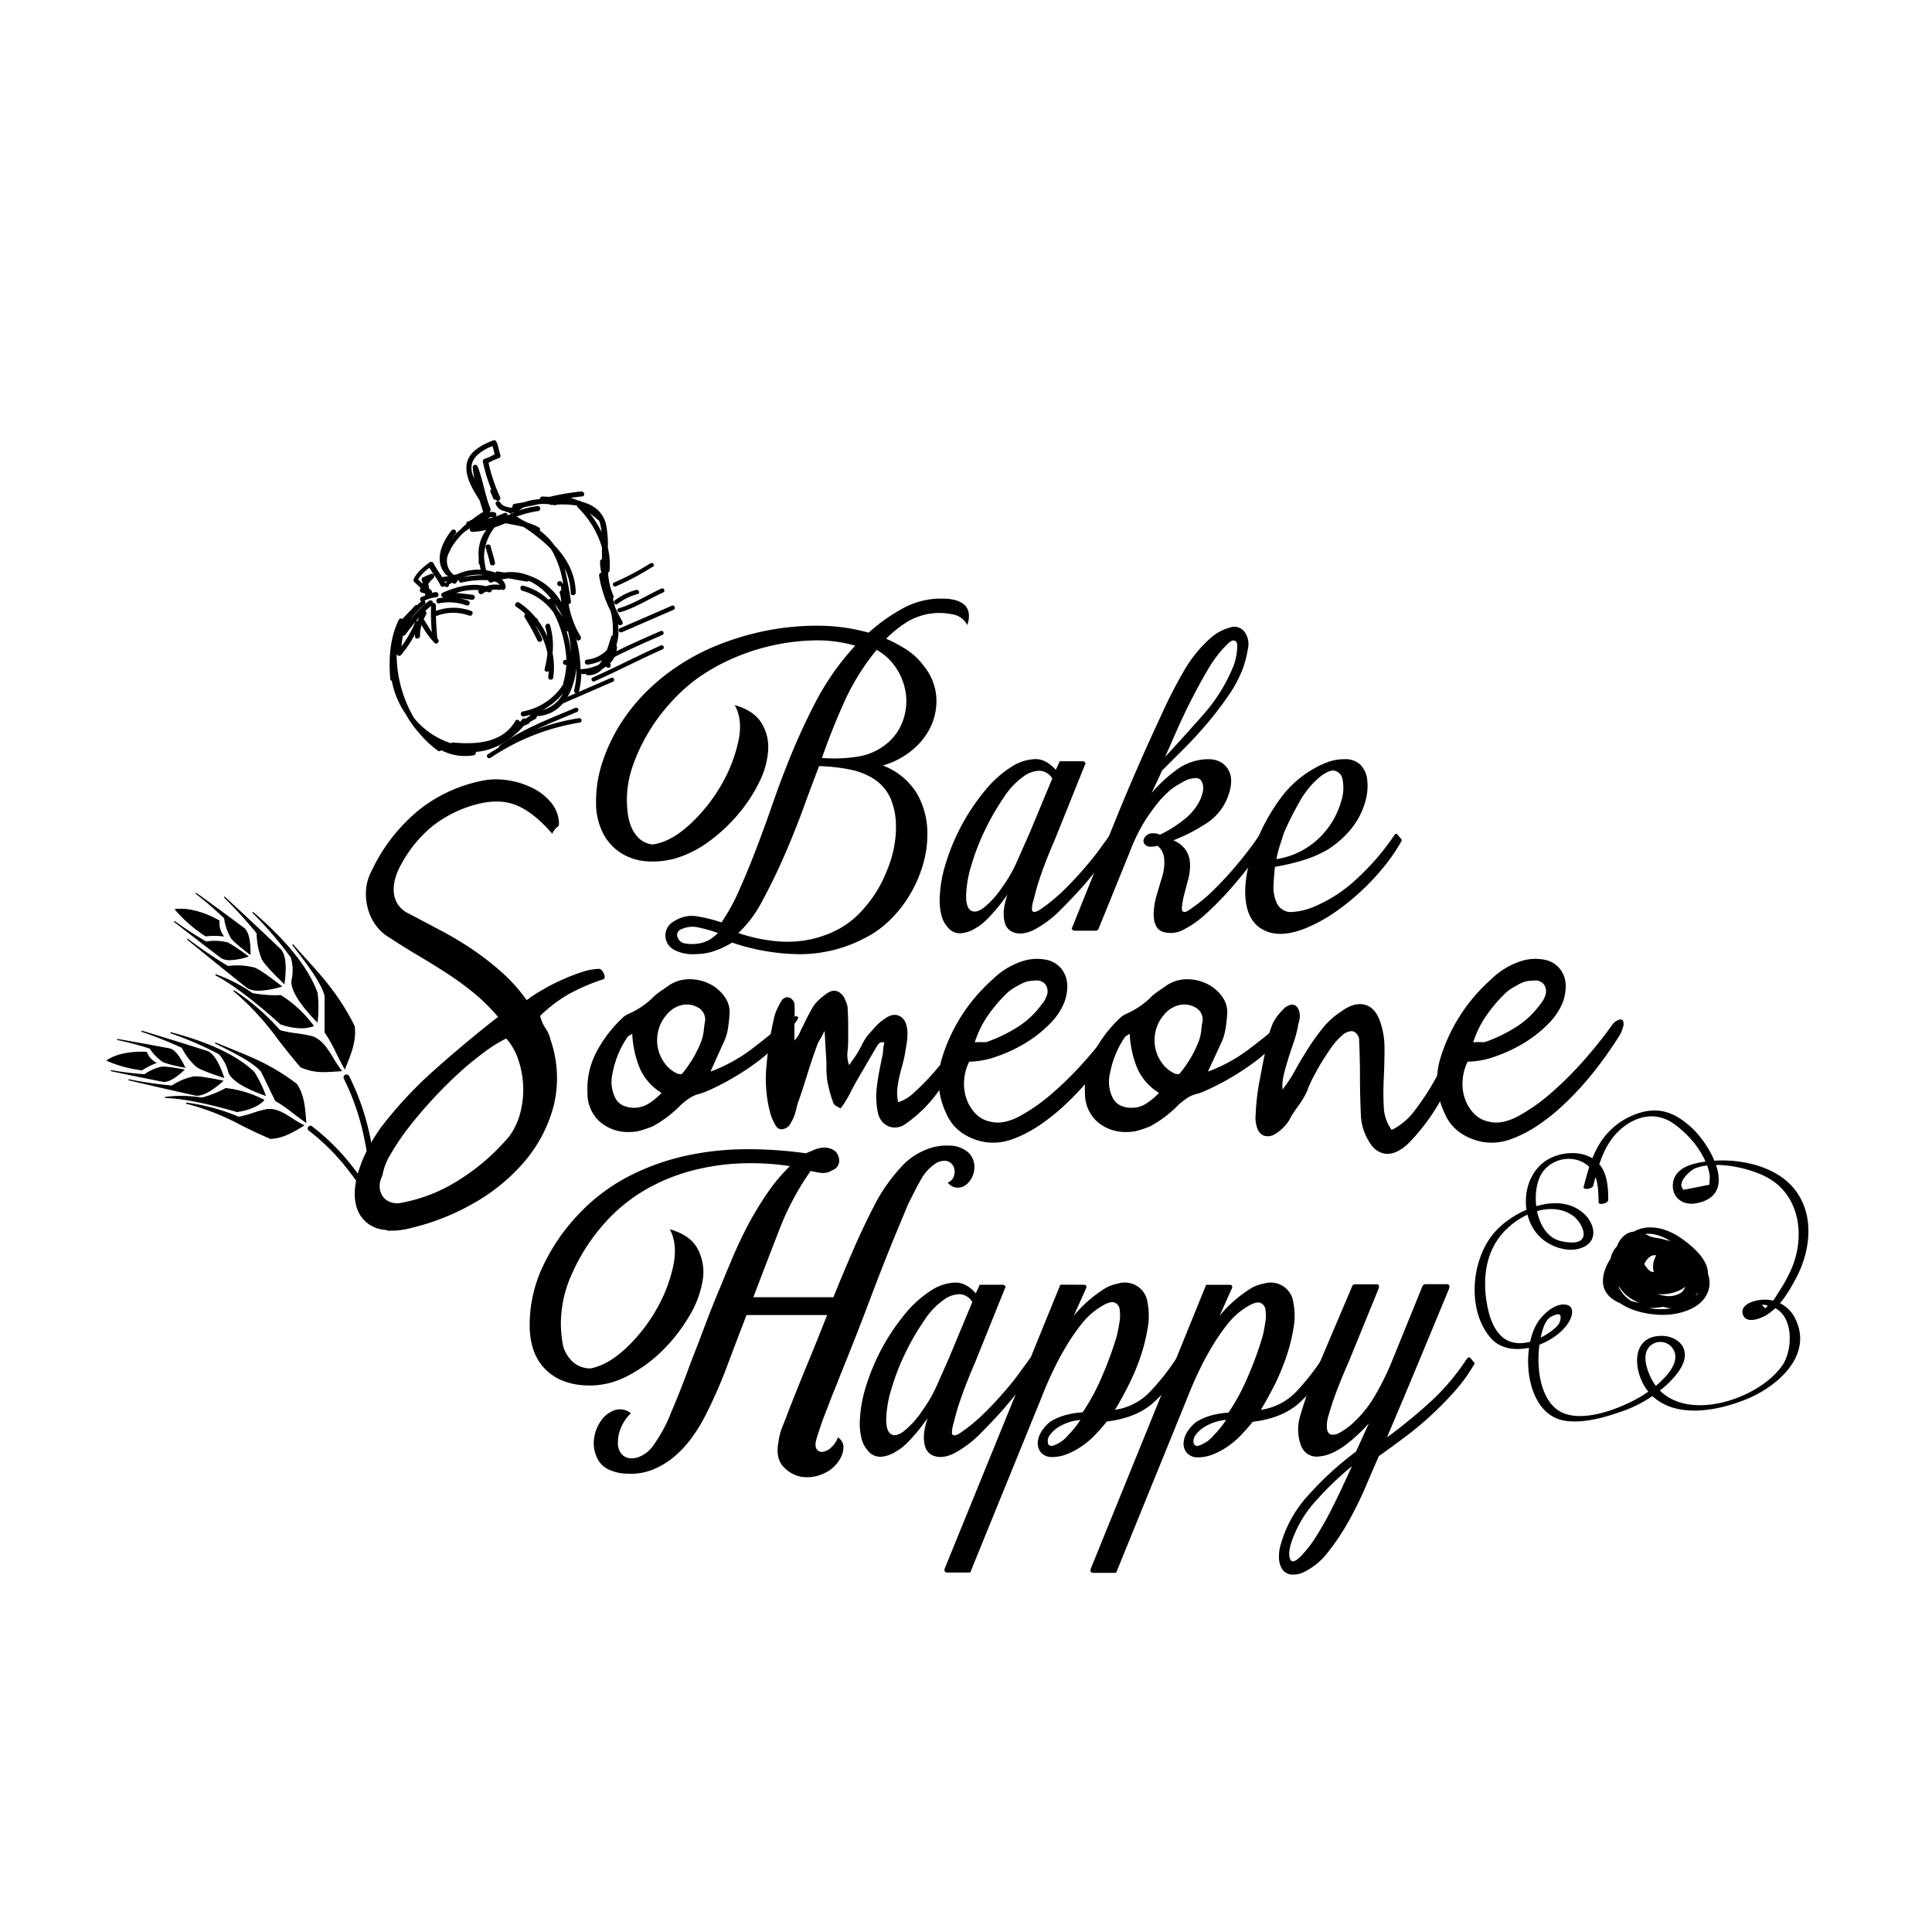 <svg viewBox="0 0 500 500" xmlns="http://www.w3.org/2000/svg" data-name="Layer 1" id="Layer_1"><defs><style>.cls-1{fill-rule:evenodd;}</style></defs><path d="M175,222.09a21.49,21.49,0,0,1-7.7.81,14.24,14.24,0,0,1-6.64-2.17,13.23,13.23,0,0,1-4.66-5.22,17.3,17.3,0,0,1-1.74-8.07,32.14,32.14,0,0,1,1.62-10.12,45.09,45.09,0,0,1,4.28-9.31,46.72,46.72,0,0,1,6.33-8.19,52.82,52.82,0,0,1,7.76-6.64A56.25,56.25,0,0,1,185.64,167a70.64,70.64,0,0,1,13-3.85A66.89,66.89,0,0,1,212,161.94a47.89,47.89,0,0,1,12.79,1.8,46.55,46.55,0,0,1,8.82-6.27,20.43,20.43,0,0,1,10.55-2.54,12,12,0,0,1,3,.37,5.77,5.77,0,0,1,2.36,1.18,3.62,3.62,0,0,1,1.18,2.11,6.48,6.48,0,0,1-.37,3.16,5.26,5.26,0,0,0-4-2.79,16.34,16.34,0,0,0-11.6,2,31.62,31.62,0,0,0-5.4,4.34,37,37,0,0,1,5.33,2.86,16.9,16.9,0,0,1,4.35,4.1,14.64,14.64,0,0,1,3.29,7.88,15.64,15.64,0,0,1-1.3,7.64,17.58,17.58,0,0,1-4.91,6.33,20.6,20.6,0,0,1-7.63,4,17.67,17.67,0,0,1,8.69,7A20.65,20.65,0,0,1,240,216a27.76,27.76,0,0,1-1.24,8.13,34.25,34.25,0,0,1-3.42,7.64,32.11,32.11,0,0,1-5.21,6.52,25.89,25.89,0,0,1-6.64,4.65,36.12,36.12,0,0,1-16.89,4,55.63,55.63,0,0,1-17.13-3,23.67,23.67,0,0,1-4.41,2.11,14.38,14.38,0,0,1-4.9.86,10.18,10.18,0,0,1-2.8-.12,9.3,9.3,0,0,1-2.67-.87,4.17,4.17,0,0,1-.12-7.57,8.27,8.27,0,0,1,6-1.18,38.39,38.39,0,0,1,6.15,1.55,49.87,49.87,0,0,0,4.59-8.38q2.24-5,4.41-10.68t4.09-11.23q1.94-5.59,3.67-9.94A170,170,0,0,1,210.91,182a67.13,67.13,0,0,1,10.42-14.9,35.39,35.39,0,0,0-10.73-1.36,55.64,55.64,0,0,0-21.92,5.09,50.12,50.12,0,0,0-9.19,5.46,47.11,47.11,0,0,0-6.33,6,47.82,47.82,0,0,0-5.52,7.57,45.34,45.34,0,0,0-3.91,8.45,26.43,26.43,0,0,0-1.49,8.69,27.8,27.8,0,0,0,.25,3.66,12.62,12.62,0,0,0,1,3.6,8.46,8.46,0,0,0,2.05,2.86,6,6,0,0,0,3.41,1.42q4.47-.62,9.19-4.84a43,43,0,0,0,8.13-9.87A39.26,39.26,0,0,0,191,192.23q1.36-5.89-.87-9.74Q195,183.86,197,187a11.76,11.76,0,0,1,1.8,7.07,21.23,21.23,0,0,1-2.3,8.32,39.34,39.34,0,0,1-5.4,8.26,43.49,43.49,0,0,1-7.45,7A28.2,28.2,0,0,1,175,222.09Zm5.71,22.1a7.78,7.78,0,0,0,2.79-.93,10.93,10.93,0,0,0,2.3-1.8,37.7,37.7,0,0,0-4.72-1.36,6.88,6.88,0,0,0-4.72.37,1.58,1.58,0,0,0-1,2.11,2.43,2.43,0,0,0,2.11,1.61A10.29,10.29,0,0,0,180.74,244.19Zm51.15-29.79a18.38,18.38,0,0,0-1.49-8,11.68,11.68,0,0,0-4.16-4.78,18,18,0,0,0-6.33-2.48,45.9,45.9,0,0,0-7.89-.87q-1.74,4.47-4,10.67t-5,12.48q-2.73,6.27-5.71,11.73a30.32,30.32,0,0,1-6.2,8.32,43.2,43.2,0,0,0,8.75,2,30.37,30.37,0,0,0,8.63-.12,27.92,27.92,0,0,0,8.13-2.67,23,23,0,0,0,7-5.59,32.15,32.15,0,0,0,5.9-9.68A29.58,29.58,0,0,0,231.89,214.4Zm-5-46.19a60,60,0,0,0-8.32,13.35q-3.22,7.14-5.83,14.59a39.61,39.61,0,0,0,9.12-.31,15.5,15.5,0,0,0,7.39-3.17,13.3,13.3,0,0,0,4.28-5.71,15,15,0,0,0,1-6.83,15.71,15.71,0,0,0-2.24-6.71A14.54,14.54,0,0,0,226.92,168.21Z"></path><path d="M243.18,233.14a33.33,33.33,0,0,1,1.56-9.62,54.62,54.62,0,0,1,10.18-18.93,28.39,28.39,0,0,1,7.14-6.33,12,12,0,0,1,5.83-1.8q2.85-.06,5.34,2.79l.87-1.86c0-.25.16-.38.5-.38h5.71a.68.68,0,0,1,.49.31.37.37,0,0,1,0,.56L273.11,217c-.83,1.91-1.64,3.87-2.43,5.9s-1.51,4.08-2.17,6.15c-.16.58-.33,1.18-.49,1.8s-.34,1.26-.5,1.92a9.62,9.62,0,0,0-.44,2.11c-.12,1,.27,1.33,1.18,1a6.39,6.39,0,0,0,1.31-.75c.45-.33.8-.58,1.05-.74a51,51,0,0,0,5.84-5.16c1.9-1.94,3.64-3.87,5.21-5.77q1.5-1.74,2.8-3.54c.87-1.2,1.75-2.42,2.67-3.66q.5-.75,1,0l.74.87c.25.16.29.41.13.74a60.08,60.08,0,0,1-4,5.71q-2.23,2.86-4.47,5.47c-1.83,2.07-3.85,4.22-6.09,6.45a28.05,28.05,0,0,1-7,5.22c-2.32,1.07-4.26,1.16-5.84.25a3.61,3.61,0,0,1-1.49-1.93,8.41,8.41,0,0,1-.37-2.48,11.84,11.84,0,0,1,.31-2.67,20.42,20.42,0,0,1,.68-2.36q-1,1.36-2,2.67c-.71.87-1.47,1.76-2.3,2.67a20.41,20.41,0,0,1-1.86,1.86,12.44,12.44,0,0,1-2.11,1.49,8.11,8.11,0,0,1-3.73,1.3A3.91,3.91,0,0,1,245.3,240a7.07,7.07,0,0,1-1.68-3.23A15.81,15.81,0,0,1,243.18,233.14Zm22-32.4a19.2,19.2,0,0,0-5.28,5.46,64,64,0,0,0-4.9,8.44,59.65,59.65,0,0,0-3.6,9.25,29.29,29.29,0,0,0-1.37,8c0,2.24.52,3.54,1.56,3.91s2.33-.18,3.91-1.67a23.22,23.22,0,0,0,4-4.72,33.44,33.44,0,0,0,3.72-6.52c1.08-2.44,2.11-4.78,3.11-7l6-14.41a4,4,0,0,0-3.36-2A7.06,7.06,0,0,0,265.16,200.74Z"></path><path d="M321.77,172.68a31.81,31.81,0,0,1-3.72,7.14,89.78,89.78,0,0,1-5.46,7.2q-3,3.54-6.15,6.7l-5.77,5.78c-.42,1-.85,2-1.31,2.92s-.89,1.88-1.3,2.79a36.45,36.45,0,0,1,6.08-5.71,14.07,14.07,0,0,1,7.82-3q4-.26,5.78,2.48c1.2,1.82,1.18,4.31-.06,7.45a14,14,0,0,1-5.84,6.89,44.87,44.87,0,0,1-8.19,4.16,7.06,7.06,0,0,1,3.41,2.79,7.32,7.32,0,0,1,.93,3.6,14.81,14.81,0,0,1-.56,4c-.37,1.36-.72,2.71-1.05,4a18.41,18.41,0,0,0-.5,2.92c-.08,1,.25,1.35,1,1.18a6.41,6.41,0,0,0,1.37-.81c.5-.37.87-.64,1.12-.8a40.58,40.58,0,0,0,4.47-3.79q2.24-2.17,4.4-4.6t4.16-5q2-2.55,3.48-4.78c.33-.41.7-.41,1.12,0l.62.87a.53.53,0,0,1,.12.74,66.8,66.8,0,0,1-4.09,5.9q-2.61,3.42-5.59,6.77a78.59,78.59,0,0,1-6.09,6.14,24.78,24.78,0,0,1-5.71,4,6.87,6.87,0,0,1-5.27.56c-1.62-.54-2.42-2.09-2.42-4.66a18.28,18.28,0,0,1,.87-5.15c.57-1.95,1.07-3.62,1.49-5a12.6,12.6,0,0,0,.37-4,4.79,4.79,0,0,0-1.74-3.48,7.06,7.06,0,0,1-1.74.25,1.9,1.9,0,0,1-1.49-.56,1.33,1.33,0,0,1-.37-1.18,2.19,2.19,0,0,1,.74-1.18,2.54,2.54,0,0,1,1.74-.56,4,4,0,0,1,1.74.37,31,31,0,0,0,6.08-3.78,14.42,14.42,0,0,0,4.47-5.53,13.61,13.61,0,0,0,.5-1.55,4.44,4.44,0,0,0,.12-1.8,3.07,3.07,0,0,0-.55-1.43,1.73,1.73,0,0,0-1.43-.56,7,7,0,0,0-3.35,1.06,25.81,25.81,0,0,0-2.86,1.8,25.08,25.08,0,0,0-4,4.16,52.71,52.71,0,0,0-3.23,4.65,48.75,48.75,0,0,0-3.6,7.58l-8.07,19.86a.84.84,0,0,1-.75.38H278a.69.69,0,0,1-.5-.32.36.36,0,0,1,0-.55q5.58-13.9,11.11-27.57t11.86-27.19a119.3,119.3,0,0,1,5.59-11,33.77,33.77,0,0,1,7.69-9.5,12.2,12.2,0,0,1,4.47-2.3,3.36,3.36,0,0,1,3.85,1.06,5.48,5.48,0,0,1,.87,4.53A28.15,28.15,0,0,1,321.77,172.68Zm-5-5.09a32.74,32.74,0,0,0-4.35,6c-1.41,2.4-2.77,4.9-4.1,7.51s-2.56,5.21-3.72,7.82-2.19,5-3.1,7q4.83-5.22,9.87-10.93a43.74,43.74,0,0,0,7.76-12.41,12.43,12.43,0,0,0,.8-2.8,12,12,0,0,0,.25-2.79c0-.75-.33-1.16-.87-1.24S318,166.27,316.81,167.59Z"></path><path d="M343.62,219.86a29.86,29.86,0,0,1-6.45,2.79,55.52,55.52,0,0,1-7.2,1.68c-.17,1.24-.29,2.79-.38,4.65a9.64,9.64,0,0,0,.87,4.78,4,4,0,0,0,4.16,2.24,17,17,0,0,0,4.91-1.12,37.27,37.27,0,0,0,12-7.82,62.65,62.65,0,0,0,9.25-10.8c.33-.58.66-.62,1-.13l.74.87a.55.55,0,0,1,.13.75,46.09,46.09,0,0,1-4.6,6.7,61.1,61.1,0,0,1-12.72,11.74,39.94,39.94,0,0,1-7.14,3.91q-7.2,3-11.67.31T322.27,230a29.86,29.86,0,0,1,1-6.52,42.36,42.36,0,0,1,2-5.9,49.74,49.74,0,0,1,5.9-10.67,27.32,27.32,0,0,1,9-8.07,23.36,23.36,0,0,1,3.66-1.68,12.09,12.09,0,0,1,4-.68,5.63,5.63,0,0,1,4.23,1.43,6.59,6.59,0,0,1,1.73,3.53,14.24,14.24,0,0,1-.31,5.47,19.14,19.14,0,0,1-2.11,5.15,21.28,21.28,0,0,1-3.47,4.41A24.94,24.94,0,0,1,343.62,219.86Zm-11.42-4.1c-.25.83-.56,1.8-.93,2.92a28.71,28.71,0,0,0-.93,3.66,20.29,20.29,0,0,0,10.55-5,21.13,21.13,0,0,0,6.21-10,11.08,11.08,0,0,0,.25-6.08,2.76,2.76,0,0,0-1.93-1.8c-.87-.21-2.13.31-3.78,1.55a22.76,22.76,0,0,0-5.47,6.76A75.52,75.52,0,0,0,332.2,215.76Z"></path><path d="M152.73,358.57c-4.89,0-8.71-1.37-11.49-4.1s-4.16-6.58-4.16-11.54a35.34,35.34,0,0,1,3.54-15.46,50.16,50.16,0,0,1,9-13.1,48,48,0,0,1,12.73-9.75,60.61,60.61,0,0,1,14.65-5.4,74.16,74.16,0,0,1,15.71-1.8,106.05,106.05,0,0,1,15.89,1.06,10.71,10.71,0,0,1,1-.44,8.47,8.47,0,0,0,1-.43,7.29,7.29,0,0,1,2.74-.62,4.66,4.66,0,0,1,2.73.87,3.44,3.44,0,0,1,1.11,2.48,2.54,2.54,0,0,1-1.73,2.48,4.39,4.39,0,0,1-2.49.75,10.13,10.13,0,0,1-1.86-.25,1.43,1.43,0,0,0-.62-.12.85.85,0,0,1-.62-.25,70.2,70.2,0,0,0-8.38,15.83q-3.54,9.12-6.52,16.94h20.73q2.49-6.2,5.34-12.72t6-12.48a46.35,46.35,0,0,1,5.9-8.19,17.41,17.41,0,0,1,8.26-5.34,14.13,14.13,0,0,1,4.71-.5,7.41,7.41,0,0,1,4.35,1.49,5,5,0,0,1,1.92,4.16,5.8,5.8,0,0,1-1.92,4.28,3.49,3.49,0,0,1-2.55.94,3.22,3.22,0,0,1-2.42-1.31,2.62,2.62,0,0,0,1.62-1.8,3.27,3.27,0,0,0-.13-2.36,2.66,2.66,0,0,0-1.74-1.43,4.21,4.21,0,0,0-3.22.87,11.62,11.62,0,0,0-3.42,3.85q-1.43,2.49-2.42,4.6a28.75,28.75,0,0,0-1.36,2.85c-.42,1-.83,2-1.25,3q-4.22,10.06-8,20.11t-7.89,20.12c-.49,1.32-1,2.59-1.49,3.78s-1,2.47-1.49,3.79-1.14,2.86-1.67,4.35-1,2.94-1.43,4.34-.44,2.28-.06,2.86a1.54,1.54,0,0,0,1.61.74,4,4,0,0,0,2.17-1.11,6.58,6.58,0,0,0,1.74-2.61,3,3,0,0,1,1.43,2.29,5.81,5.81,0,0,1-.56,2.67,8.92,8.92,0,0,1-4.34,4.29,10.14,10.14,0,0,1-6.09.93,8.43,8.43,0,0,1-4.72-2.79q-1.86-2.17-1.11-6.15a15.7,15.7,0,0,1,1.11-4.22c.58-1.41,1.08-2.69,1.49-3.85q2.49-6.33,5-12.42t5-12.41H193.2q-2.49,6.45-5.15,13.53a122,122,0,0,1-5.77,13,42.47,42.47,0,0,1-3.48,5.52,27.11,27.11,0,0,1-4.47,4.72,20.69,20.69,0,0,1-5.4,3.23,15.25,15.25,0,0,1-6.39,1.05,11.85,11.85,0,0,1-4.85-1,6.13,6.13,0,0,1-3.22-3.23,8.63,8.63,0,0,1-.69-5.09,10.32,10.32,0,0,1,1.86-4.53,7.2,7.2,0,0,1,3.48-2.61,4.51,4.51,0,0,1,4.16.81,10.62,10.62,0,0,0-2.36,3.29,9.48,9.48,0,0,0-1,4.16,4.4,4.4,0,0,0,.93,3.1,3.42,3.42,0,0,0,2.3,1.12,5.25,5.25,0,0,0,2.91-.68,8.37,8.37,0,0,0,2.67-2.17,39,39,0,0,0,5-9.13q2.67-6.27,4.91-12.48,2-5.09,3.84-10t4-10c1.07-2.64,2.21-5.38,3.41-8.19s2.55-5.59,4-8.32a88.33,88.33,0,0,1,4.84-7.88,43.65,43.65,0,0,1,5.71-6.77,68.23,68.23,0,0,0-13.35-.68A57.85,57.85,0,0,0,178,303.26a47.68,47.68,0,0,0-12,5.27,42.83,42.83,0,0,0-10.12,8.7A49.47,49.47,0,0,0,148.32,329a31.58,31.58,0,0,0-3.17,13.47,33.5,33.5,0,0,0,.38,4.72,8.26,8.26,0,0,0,1.86,4.34,6.69,6.69,0,0,0,5.46,2.61q4.47-.87,9.06-5.15a42.65,42.65,0,0,0,7.83-9.87,39.26,39.26,0,0,0,4.47-11.36q1.23-5.78-.87-9.63c3.55,1,6,2.72,7.26,5.16a12.84,12.84,0,0,1,1.24,8.13,26.08,26.08,0,0,1-3.54,9.31,42.81,42.81,0,0,1-6.89,8.82,36.69,36.69,0,0,1-8.94,6.51A21,21,0,0,1,152.73,358.57Z"></path><path d="M222.5,368.63a33.7,33.7,0,0,1,1.55-9.63,54.81,54.81,0,0,1,4.16-10,54,54,0,0,1,6-8.94,28.74,28.74,0,0,1,7.14-6.33,12.06,12.06,0,0,1,5.84-1.8q2.85-.06,5.34,2.79l.87-1.86c0-.25.16-.37.49-.37h5.71a.67.67,0,0,1,.5.31.37.37,0,0,1,0,.56l-7.7,19.12c-.82,1.9-1.63,3.87-2.42,5.89s-1.51,4.08-2.17,6.15c-.17.58-.33,1.18-.5,1.8s-.33,1.26-.49,1.92a9.62,9.62,0,0,0-.44,2.11c-.12,1,.27,1.33,1.18,1a6.33,6.33,0,0,0,1.3-.75c.46-.33.81-.58,1.06-.74a51,51,0,0,0,5.84-5.16q2.85-2.91,5.21-5.77,1.49-1.74,2.79-3.54l2.67-3.66c.33-.5.66-.5,1,0l.74.87c.25.17.29.41.13.74a61.65,61.65,0,0,1-4,5.72q-2.23,2.85-4.47,5.46-2.73,3.11-6.08,6.45a28.24,28.24,0,0,1-6.95,5.22q-3.48,1.62-5.84.25a3.61,3.61,0,0,1-1.49-1.93,8.09,8.09,0,0,1-.37-2.48,11.84,11.84,0,0,1,.31-2.67,17.09,17.09,0,0,1,.68-2.36c-.66.91-1.34,1.8-2,2.67s-1.47,1.76-2.29,2.67a19.32,19.32,0,0,1-1.87,1.86,11.69,11.69,0,0,1-2.11,1.49,8.25,8.25,0,0,1-3.72,1.31,4,4,0,0,1-3.48-1.56,7.16,7.16,0,0,1-1.67-3.22A15.87,15.87,0,0,1,222.5,368.63Zm22-32.41a19.2,19.2,0,0,0-5.28,5.46,64.1,64.1,0,0,0-4.9,8.45,58.88,58.88,0,0,0-3.6,9.25,28.79,28.79,0,0,0-1.37,8c0,2.24.52,3.54,1.55,3.92s2.34-.19,3.91-1.68a23,23,0,0,0,4-4.72,34.19,34.19,0,0,0,3.72-6.52l3.1-7,6-14.4a4,4,0,0,0-3.35-2.05A7.06,7.06,0,0,0,244.48,336.22Z"></path><path d="M280.48,332.5c.58,0,.79.29.62.87l-3.23,7.2a27.21,27.21,0,0,1,2.05-2.3c.7-.7,1.43-1.39,2.17-2a34.42,34.42,0,0,1,3.42-2.54,10.3,10.3,0,0,1,3.91-1.56,5.91,5.91,0,0,1,7.57,5,17.92,17.92,0,0,1,0,6.7,46.14,46.14,0,0,1-1.92,7.52,57.63,57.63,0,0,1-3.11,7.32c-1.2,2.36-2.33,4.41-3.41,6.15A15.58,15.58,0,0,0,297.8,360a62.07,62.07,0,0,0,6.52-8.26c.41-.41.78-.41,1.12,0l.74.87c.33.17.33.41,0,.74a37.47,37.47,0,0,1-8,9.94q-4.41,3.72-11.73,4.59-1.49,1.86-3.17,3.6a21.24,21.24,0,0,1-3.78,3.11,18.18,18.18,0,0,1-3.35,1.73,10,10,0,0,1-3.73.75,3.69,3.69,0,0,1-2.92-1.06,3.62,3.62,0,0,1-.93-2.48,5.83,5.83,0,0,1,.93-3,9.45,9.45,0,0,1,2.42-2.67,15.67,15.67,0,0,1,4-1.68,23.21,23.21,0,0,1,4.28-.68,54.38,54.38,0,0,0,5.09-9.5,90.09,90.09,0,0,0,3.73-10.24c.25-1,.47-2.15.68-3.48a10.38,10.38,0,0,0,.06-3.41,2.07,2.07,0,0,0-1.43-1.8c-.78-.25-2,.17-3.66,1.24a18.87,18.87,0,0,0-4.78,4.35,53.22,53.22,0,0,0-4,5.83q-1.86,3.11-3.42,6.4t-2.67,6.14l-18.5,45.44c0,.33-.2.5-.62.5h-5.46c-.66,0-.91-.33-.74-1l29.79-73.13c0-.25.21-.37.62-.37Zm-8.19,41.71a8.42,8.42,0,0,0,4.09-2.73,26.19,26.19,0,0,0,3.23-4,12.67,12.67,0,0,0-6.08,2.11,8.69,8.69,0,0,0-1.68,1.61,2.62,2.62,0,0,0-.68,2C271.17,373.88,271.54,374.21,272.29,374.21Z"></path><path d="M318.22,332.5c.58,0,.79.29.62.87l-3.23,7.2a29.07,29.07,0,0,1,2.05-2.3c.71-.7,1.43-1.39,2.18-2a33.16,33.16,0,0,1,3.41-2.54,10.3,10.3,0,0,1,3.91-1.56,5.91,5.91,0,0,1,7.57,5,17.92,17.92,0,0,1,0,6.7,46.14,46.14,0,0,1-1.92,7.52,59.06,59.06,0,0,1-3.1,7.32c-1.21,2.36-2.34,4.41-3.42,6.15a15.58,15.58,0,0,0,9.25-4.78,62.07,62.07,0,0,0,6.52-8.26c.41-.41.79-.41,1.12,0l.74.87c.33.17.33.41,0,.74a37.47,37.47,0,0,1-8,9.94q-4.41,3.72-11.73,4.59c-1,1.24-2.05,2.44-3.16,3.6a21.67,21.67,0,0,1-3.79,3.11,17.87,17.87,0,0,1-3.35,1.73,10,10,0,0,1-3.73.75,3.69,3.69,0,0,1-2.92-1.06,3.62,3.62,0,0,1-.93-2.48,5.83,5.83,0,0,1,.93-3,9.45,9.45,0,0,1,2.42-2.67,15.67,15.67,0,0,1,4-1.68,23.34,23.34,0,0,1,4.28-.68,54.38,54.38,0,0,0,5.09-9.5,90.09,90.09,0,0,0,3.73-10.24c.25-1,.47-2.15.68-3.48a10.38,10.38,0,0,0,.06-3.41,2.07,2.07,0,0,0-1.42-1.8c-.79-.25-2,.17-3.67,1.24a18.87,18.87,0,0,0-4.78,4.35,53.22,53.22,0,0,0-4,5.83q-1.86,3.11-3.42,6.4t-2.67,6.14l-18.49,45.44c0,.33-.21.5-.63.5H283c-.66,0-.91-.33-.74-1L312,332.87c0-.25.21-.37.62-.37ZM310,374.21a8.42,8.42,0,0,0,4.09-2.73,26.19,26.19,0,0,0,3.23-4,12.67,12.67,0,0,0-6.08,2.11,8.69,8.69,0,0,0-1.68,1.61,2.62,2.62,0,0,0-.68,2C308.91,373.88,309.28,374.21,310,374.21Z"></path><path d="M349.13,352.24q-1.49,3.35-2.85,6.83T343.92,366a9.12,9.12,0,0,0-.5,3.85c.17.83.54,1.3,1.12,1.43a3.4,3.4,0,0,0,2.17-.5,16.66,16.66,0,0,0,2.8-1.93,29.81,29.81,0,0,0,6.21-7.45,71.12,71.12,0,0,0,4.34-8.69l8.07-19.86a1,1,0,0,1,.75-.5h5.46c.66,0,.91.33.74,1q-4,9.67-8,19.3T358.94,372a128.8,128.8,0,0,0,11.3-9.25,57.61,57.61,0,0,0,9.31-11c.42-.58.79-.62,1.12-.12l.75.87a.47.47,0,0,1,0,.74,41.4,41.4,0,0,1-4.91,6.77q-2.91,3.28-6.14,6.27a86.25,86.25,0,0,1-6.71,5.58c-2.32,1.74-4.59,3.4-6.83,5-.91,2.07-2,4.61-3.29,7.64a93.37,93.37,0,0,1-4.41,9,58,58,0,0,1-5.4,8.13,17.33,17.33,0,0,1-6.14,5.15,6.13,6.13,0,0,1-3.66.68,3.25,3.25,0,0,1-2.18-1.49A5.79,5.79,0,0,1,331,403a10.29,10.29,0,0,1,.55-3.6,31.17,31.17,0,0,1,7.08-12.48,82.69,82.69,0,0,1,12.29-11.24q.87-1.86,1.68-3.66c.54-1.2,1.1-2.42,1.67-3.66-.74.83-1.61,1.72-2.6,2.67s-2.05,1.86-3.17,2.73a18.6,18.6,0,0,1-3.54,2.17,10.15,10.15,0,0,1-3.6,1,4.28,4.28,0,0,1-4.65-2.79,11.87,11.87,0,0,1-.31-7.39,74.41,74.41,0,0,1,2.42-7.26q1.43-3.66,2.79-7L350,332.74a.76.76,0,0,1,.62-.37h5.59c.58,0,.79.33.62,1Zm-11.91,49.91a31.11,31.11,0,0,0,3.53-4.72c1.2-1.91,2.34-3.91,3.42-6s2.11-4.22,3.1-6.33,1.86-4,2.61-5.65a82.25,82.25,0,0,0-9.19,8.81,30.14,30.14,0,0,0-6.45,10.8q-1,3.1-.31,4.54T337.22,402.15Z"></path><path d="M136.31,258.83a36.73,36.73,0,0,1,4.1-2.67c1.66-1,3.35-1.82,5.09-2.61a47.13,47.13,0,0,1,5.15-2,14.92,14.92,0,0,1,4.41-.81c.5.08.91.52,1.24,1.3s.25,1.26-.25,1.43a50.64,50.64,0,0,0-8.93,3.85,36.49,36.49,0,0,0-7.33,5.59,9.46,9.46,0,0,0,1.37,3.16,9.44,9.44,0,0,1,1.36,3.17,30.08,30.08,0,0,1,.75,17,36.42,36.42,0,0,1-7.45,14.27,48.4,48.4,0,0,1-13,10.74,59.74,59.74,0,0,1-15.83,6.4,24.25,24.25,0,0,1-3.72.74,11,11,0,0,1-3.73-.12,8.18,8.18,0,0,1-6.51-4.1q-1.93-3.48-.81-8.94a32.36,32.36,0,0,1,2.54-7.07,48.28,48.28,0,0,1,3.79-6.34A108,108,0,0,1,113,276.4q8.07-7.14,15.9-13.23a52,52,0,0,0-6.21-6.14,77.07,77.07,0,0,0-6.83-5q-3.6-2.35-7.51-4.66t-8-5a10.41,10.41,0,0,1-2.86-2.61,12.93,12.93,0,0,1-2.11-4,15,15,0,0,1-.68-5,12.63,12.63,0,0,1,1.55-5.53,44.9,44.9,0,0,1,12.67-16A38.31,38.31,0,0,1,126,201.84a19.22,19.22,0,0,1,6,.19,21,21,0,0,1,6,2,14.53,14.53,0,0,1,4.66,3.73,8.73,8.73,0,0,1,2,5.28,1.37,1.37,0,0,1-.12.68,1.61,1.61,0,0,1-.37.37,2.94,2.94,0,0,0-.56.56,5.86,5.86,0,0,0-.69,1.12q-4.71-5.46-9.18-7.33t-10.56-.25a32,32,0,0,0-10.92,5.34,33,33,0,0,0-8.44,10.18,15.8,15.8,0,0,0-1.43,3.29,10.71,10.71,0,0,0-.5,3.54,7.12,7.12,0,0,0,.93,3.29,6.93,6.93,0,0,0,3.11,2.67l8.44,4.47a87.62,87.62,0,0,1,8.13,4.9,72.23,72.23,0,0,1,7.45,5.84A43.67,43.67,0,0,1,136.31,258.83ZM131,268.76a36.28,36.28,0,0,0-5.59,3.48,81.36,81.36,0,0,0-6.71,5.52q-3.47,3.17-6.89,6.89t-6.14,7.27a58.86,58.86,0,0,0-4.6,6.82,15.51,15.51,0,0,0-2.11,5.53,5.67,5.67,0,0,0-.68,3.23,4.55,4.55,0,0,0,1,2.42,4.33,4.33,0,0,0,2.11,1.3,5.32,5.32,0,0,0,2.8,0,41.54,41.54,0,0,0,14.84-6A54.81,54.81,0,0,0,131.85,294a17.86,17.86,0,0,0,2.85-6.2,23.47,23.47,0,0,0,.68-7,23.78,23.78,0,0,0-1.3-6.7A14.91,14.91,0,0,0,131,268.76Z"></path><path d="M183.87,277.33a41.17,41.17,0,0,0,10.49-5.71q4.77-3.6,8.87-7.2a5.52,5.52,0,0,1,1.12-.81,4.45,4.45,0,0,1,1.37-.56c.41-.08.68,0,.8.12s0,.54-.43,1.12a46.51,46.51,0,0,1-9.25,9.87,66.92,66.92,0,0,1-11.24,7c-.66.33-1.36.66-2.11,1s-1.49.62-2.23.87a8.1,8.1,0,0,0-2.73,1.12,19.86,19.86,0,0,0-2.24,1.73,31,31,0,0,1-7.32,5.59,30.41,30.41,0,0,1-3,1.06,10.63,10.63,0,0,1-3,.43,11.11,11.11,0,0,1-7.82-2.73,9.82,9.82,0,0,1-3.11-7.33,20.61,20.61,0,0,1,2.17-10.36,33.4,33.4,0,0,1,6.65-8.88,5.54,5.54,0,0,1,1.73-1.24,20.92,20.92,0,0,0,6.83-4.72,17.7,17.7,0,0,1,1.8-1.36c.62-.42,1.22-.83,1.8-1.25a9.49,9.49,0,0,1,5.53-1.67,11.71,11.71,0,0,1,5.28,1.3,10.31,10.31,0,0,1,3.78,3.35,6.77,6.77,0,0,1,1.18,4.6c-.08,1.24-.23,2.48-.43,3.72a12.78,12.78,0,0,1-1.18,3.6Zm-20.24-9.81c-.25.17-.48.31-.68.43a2.72,2.72,0,0,0-.56.44,24.44,24.44,0,0,0-3.85,9.31,9.31,9.31,0,0,0,.49,6,4.46,4.46,0,0,0,2.24,2.42,7.17,7.17,0,0,0,6.58-.5,15.71,15.71,0,0,0,3.35-2.79,14,14,0,0,1-5.71-6.58A26.39,26.39,0,0,1,163.63,267.52ZM176.42,278a30.17,30.17,0,0,0,5.09-8.57,11.18,11.18,0,0,0,.62-2.67c.08-.87.2-1.76.37-2.67a3.54,3.54,0,0,0-1.86-3.35,5.81,5.81,0,0,0-4.22-.62,7.15,7.15,0,0,0-4,2.61,9.71,9.71,0,0,0-2.05,4,10.26,10.26,0,0,0-.12,4.47,10.13,10.13,0,0,0,1.8,4,8,8,0,0,0,3.48,2.73Z"></path><path d="M213.41,266.77c-.49,1-.91,1.76-1.24,2.3a7.46,7.46,0,0,0-.74,1.55c-.91,2.49-1.76,5-2.55,7.58s-1.63,5.13-2.54,7.69c-.17.83-.38,1.64-.62,2.42a9.22,9.22,0,0,1-1,2.18,2.73,2.73,0,0,1-1.92,1.67,1.62,1.62,0,0,1-1.93-.68,12.82,12.82,0,0,1-1.61-3.72,34.61,34.61,0,0,1-.87-12.17c.17-2.07.41-4.12.75-6.15s.74-4.11,1.24-6.27a11.71,11.71,0,0,1,.8-2.17,24.3,24.3,0,0,1,1.18-2.17,1.81,1.81,0,0,1,.87-.62,1.29,1.29,0,0,1,1.12,0,1.75,1.75,0,0,1,.75.56,2.65,2.65,0,0,1,.49.8,27.24,27.24,0,0,1,.06,3.11c0,1-.06,2-.06,3.1v3.48a6,6,0,0,0,1.37-1.93,13.55,13.55,0,0,1,.87-1.8c.41-.91.84-1.8,1.3-2.67s.93-1.71,1.43-2.54A10.38,10.38,0,0,1,212,258.7a16.54,16.54,0,0,1,1.67-1.36q2.86-2.23,4.84.87l.56,1.36a4.14,4.14,0,0,1,.31,1.62c.08,1.32.13,2.65.13,4v4a25.93,25.93,0,0,1-.19,3.11,7.36,7.36,0,0,0,.44,3.35l1.73-2.48A27.86,27.86,0,0,0,223,270.5a19.63,19.63,0,0,1,1.49-2.48l2-2.24a11.36,11.36,0,0,1,2.11-1.86q2.35-1.86,4.16-1c1.2.58,1.88,1.82,2.05,3.72a13.39,13.39,0,0,1-.13,3.17c-.16,1-.33,2-.49,3-.25,1.24-.52,2.38-.81,3.41s-.54,2-.74,3a21.75,21.75,0,0,0-.44,2.86,10.75,10.75,0,0,0,.25,3.16,10.1,10.1,0,0,0,4.22-2.6,58.89,58.89,0,0,0,5-5.09q2.47-2.86,4.65-5.59t3.17-4.1c.82-1.24,1.38-1.82,1.67-1.74s.38.48.25,1.18a11.78,11.78,0,0,1-.74,2.42,11.65,11.65,0,0,1-1.06,2.11,86.58,86.58,0,0,1-7.07,11.05,34.5,34.5,0,0,1-8.32,8.07,4.52,4.52,0,0,1-4.22.56,4.73,4.73,0,0,1-2.74-3.29,19.6,19.6,0,0,1-.37-6.58c.17-1.49.39-3,.69-4.53s.59-3,.93-4.53a10.26,10.26,0,0,1,.37-2.73,1.33,1.33,0,0,0-1.24.06,3.78,3.78,0,0,0-.75.93l-5,8.57c-.67,1.16-1.31,2.36-1.93,3.6a26,26,0,0,1-2.42,3.85c-.33-.17-.68-.35-1-.56a2.27,2.27,0,0,1-.81-.68,35.92,35.92,0,0,1-1.62-5.84,25.44,25.44,0,0,1-.24-3.48c0-1.15,0-2.35-.13-3.6Z"></path><path d="M290.26,267.77c-1.07,1.74-2.38,3.68-3.91,5.83s-3.23,4.31-5.09,6.46a78.08,78.08,0,0,1-6,6.21,51.74,51.74,0,0,1-6.64,5.21,31.16,31.16,0,0,1-6.83,3.42,14.23,14.23,0,0,1-6.77.68,14.76,14.76,0,0,1-6.2-2.49,11.7,11.7,0,0,1-4-5.09,19.6,19.6,0,0,1-1.11-13.9,44.52,44.52,0,0,1,13.16-20.61,19.47,19.47,0,0,1,7.69-4.72,12.07,12.07,0,0,1,6.77-.25,6.57,6.57,0,0,1,4.22,3.6c.87,1.83.89,4.1.06,6.83a16.07,16.07,0,0,1-4,6.09,32.34,32.34,0,0,1-6.39,5,38.61,38.61,0,0,1-7.39,3.42,21.92,21.92,0,0,1-7,1.3,12.65,12.65,0,0,0-1.31,4.78,12,12,0,0,0,.56,4.72,10.71,10.71,0,0,0,2.3,3.85,7.24,7.24,0,0,0,3.91,2.17q3.35.87,7.64-1.43a47.67,47.67,0,0,0,8.75-6.21,89.74,89.74,0,0,0,8.63-8.69,113.37,113.37,0,0,0,7.14-9,3.54,3.54,0,0,1,1.86-1.12.76.76,0,0,1,.8.56,2.58,2.58,0,0,1-.12,1.56A9.69,9.69,0,0,1,290.26,267.77Zm-38,2a11.48,11.48,0,0,1,2-.06,3.47,3.47,0,0,0,1.49-.18,39.92,39.92,0,0,0,7.7-3.79,22.56,22.56,0,0,0,6.2-5.9,5.34,5.34,0,0,0,1.12-1.86,3.15,3.15,0,0,0-.18-3.17,2.86,2.86,0,0,0-2.92-1,6.63,6.63,0,0,0-3,.62c-.83.41-1.62.85-2.36,1.3a11.45,11.45,0,0,0-2.11,1.68,39.82,39.82,0,0,0-4.66,5.59A26.32,26.32,0,0,0,252.27,269.75Z"></path><path d="M312.61,277.33a41,41,0,0,0,10.49-5.71q4.78-3.6,8.88-7.2a5.52,5.52,0,0,1,1.12-.81,4.41,4.41,0,0,1,1.36-.56c.42-.08.68,0,.81.12s0,.54-.44,1.12a46,46,0,0,1-9.25,9.87,66.82,66.82,0,0,1-11.23,7c-.66.33-1.37.66-2.11,1s-1.49.62-2.24.87a8.27,8.27,0,0,0-2.73,1.12,19.78,19.78,0,0,0-2.23,1.73,30.82,30.82,0,0,1-7.33,5.59,28.67,28.67,0,0,1-3,1.06,10.53,10.53,0,0,1-3,.43,11.12,11.12,0,0,1-7.82-2.73,9.81,9.81,0,0,1-3.1-7.33A20.5,20.5,0,0,1,283,272.55a33.36,33.36,0,0,1,6.64-8.88,5.69,5.69,0,0,1,1.74-1.24,21,21,0,0,0,6.83-4.72,17.7,17.7,0,0,1,1.8-1.36c.62-.42,1.22-.83,1.8-1.25a9.48,9.48,0,0,1,5.52-1.67,11.64,11.64,0,0,1,5.28,1.3,10.42,10.42,0,0,1,3.79,3.35,6.82,6.82,0,0,1,1.18,4.6c-.09,1.24-.23,2.48-.44,3.72A12.78,12.78,0,0,1,316,270Zm-20.24-9.81c-.24.17-.47.31-.68.43a3,3,0,0,0-.56.44,24.6,24.6,0,0,0-3.85,9.31,9.31,9.31,0,0,0,.5,6,4.44,4.44,0,0,0,2.23,2.42,6.51,6.51,0,0,0,3.23.56,6.4,6.4,0,0,0,3.35-1.06,15.75,15.75,0,0,0,3.36-2.79,14,14,0,0,1-5.71-6.58A26.64,26.64,0,0,1,292.37,267.52ZM305.16,278a29.71,29.71,0,0,0,5.09-8.57,10.72,10.72,0,0,0,.62-2.67c.08-.87.21-1.76.38-2.67a3.53,3.53,0,0,0-1.87-3.35,5.8,5.8,0,0,0-4.22-.62,7.13,7.13,0,0,0-4,2.61,9.59,9.59,0,0,0-2.05,4,10.11,10.11,0,0,0-.12,4.47,9.86,9.86,0,0,0,1.8,4,8,8,0,0,0,3.47,2.73Z"></path><path d="M338.31,282.29A21.27,21.27,0,0,1,336,286.2a28.66,28.66,0,0,0-2.48,3.92,11.71,11.71,0,0,1-3.48,3.35,3.59,3.59,0,0,1-2.79.49,2.94,2.94,0,0,1-1.8-1.8,7.65,7.65,0,0,1-.5-3.53,60.36,60.36,0,0,1,1.12-9.44c.66-3.48,1.28-6.62,1.86-9.44a21.46,21.46,0,0,1,.62-2.54c.25-.79.54-1.59.87-2.42a13.63,13.63,0,0,1,2.61-3.48,3.72,3.72,0,0,1,2.17-1.3,1.66,1.66,0,0,1,1.49.62,3.44,3.44,0,0,1,.68,1.86A5.75,5.75,0,0,1,336,265a26.78,26.78,0,0,1-1.12,4.53c-.49,1.45-1,2.87-1.42,4.28s-.85,2.79-1.18,4.16a13.32,13.32,0,0,0-.38,4,33.57,33.57,0,0,0,3.17-4.78q1.55-2.81,3.35-5.65a55.93,55.93,0,0,1,3.91-5.47,20.31,20.31,0,0,1,4.84-4.34c2.16-1.57,4.12-2.15,5.9-1.74s3.13,1.78,4,4.1a20.88,20.88,0,0,1,1.24,7.26q0,3.92-.19,7.76t0,7.32a10.67,10.67,0,0,0,2.05,6,16.46,16.46,0,0,0,6-5.09,62.89,62.89,0,0,0,5.28-8.07q2.48-4.47,4.72-8.94a66,66,0,0,1,4.34-7.57c.58-.74,1.12-1,1.62-.68s.62.89.37,1.8q-4,9.43-8.07,17.81a52.68,52.68,0,0,1-10.06,14.34q-3.11,2.87-5.83,2.55t-4.47-3.54a13.85,13.85,0,0,1-1.86-6.21c-.17-3.55-.25-7-.25-10.3s-.09-6.62-.25-9.93c-.5-1.16-1.14-1.74-1.93-1.74a4,4,0,0,0-2.54,1.18,17.55,17.55,0,0,0-2.73,3.1c-.91,1.29-1.78,2.63-2.61,4s-1.57,2.75-2.23,4A23.1,23.1,0,0,0,338.31,282.29Z"></path><path d="M419.26,267.77q-1.62,2.61-3.91,5.83c-1.54,2.16-3.23,4.31-5.09,6.46a78.22,78.22,0,0,1-6,6.21,51.05,51.05,0,0,1-6.64,5.21,31.16,31.16,0,0,1-6.83,3.42,14.19,14.19,0,0,1-6.76.68,14.86,14.86,0,0,1-6.21-2.49,11.6,11.6,0,0,1-4-5.09,19.6,19.6,0,0,1-1.12-13.9,44.6,44.6,0,0,1,13.16-20.61,19.43,19.43,0,0,1,7.7-4.72,12,12,0,0,1,6.76-.25,6.52,6.52,0,0,1,4.22,3.6c.87,1.83.89,4.1.07,6.83a16.1,16.1,0,0,1-4,6.09,32.34,32.34,0,0,1-6.39,5,38.33,38.33,0,0,1-7.39,3.42,21.82,21.82,0,0,1-7,1.3,12.64,12.64,0,0,0-1.3,4.78,11.61,11.61,0,0,0,.56,4.72,10.69,10.69,0,0,0,2.29,3.85,7.27,7.27,0,0,0,3.91,2.17c2.24.58,4.78.1,7.64-1.43a47.67,47.67,0,0,0,8.75-6.21,88.61,88.61,0,0,0,8.63-8.69,113.37,113.37,0,0,0,7.14-9,3.61,3.61,0,0,1,1.86-1.12.78.78,0,0,1,.81.56,2.68,2.68,0,0,1-.13,1.56A9.08,9.08,0,0,1,419.26,267.77Zm-38,2a11.34,11.34,0,0,1,2-.06,3.45,3.45,0,0,0,1.49-.18,39.63,39.63,0,0,0,7.7-3.79,22.74,22.74,0,0,0,6.21-5.9,5.66,5.66,0,0,0,1.12-1.86,3.17,3.17,0,0,0-.19-3.17,2.86,2.86,0,0,0-2.92-1,6.66,6.66,0,0,0-3,.62c-.83.41-1.61.85-2.36,1.3a11.79,11.79,0,0,0-2.11,1.68,39.07,39.07,0,0,0-4.65,5.59A25.69,25.69,0,0,0,381.27,269.75Z"></path><path d="M412.34,306.81c1.29-5,2.62-10.17,6.39-13.91,4.06-4,9.66-5.56,14.55-2a26.84,26.84,0,0,1,5.75,5.66c1.55,2.15,3.2,5.16,3.46,7.87,0,.73-.07,1.46-.1,2.18l-6.68,1.31c-2.06-1.87,2-5.15,2.88-5.51,5.22-2.11,13.9-.27,18.64,2.25,8.61,4.58,10,15.29,6.43,23.64a39.46,39.46,0,0,1-3.14,5.79c-.66,1-1.78,3.07-2.79,3.66l-.85.82q-1.89-1.47.73-.6c6.68,1.14,6.58,11,3.75,15.25-6,9-26.06,15.68-33.25,4.84-1.35-2-3.11-6.29-1.81-8.73a3.86,3.86,0,0,1,6.22-.82c4,4.43-4.37,10.77-7.48,12.67-5.25,3.22-16.64,7.91-22.25,3.48-4.53-3.57-5.15-11.77-4.33-16.92.32-2,1-6,3-7,1.79-.92,2.93-1,2.22,1.3-.42,1.36-2.63,2.79-3.74,3.47-3.41,2.1-8.19,3.33-11.43.25-2.42-2.3-3.38-6.12-3.85-9.31-.95-6.61.14-13.25,5-18.13,3.5-3.51,9-6.27,14.1-5.17a8.72,8.72,0,0,1,3.75,1.83c2.39,2.08,5,8.11-3.54,6.21-6.8-1.5-8.09-13.16-4.73-17.87s11-4.59,13.42.68c1,2.22,1,4.79,1.06,7.18,0,.78,2.5.3,2.49-.66,0-3.82-.33-8.18-3.77-10.53-3.14-2.14-7.6-1.93-10.94-.39-8.06,3.7-8.87,16.37-1.75,21.53,2.84,2.06,7.26,3.22,10.5,1.38s2.32-5.75,0-8.09c-6.35-6.39-17.84-1.49-23,4-6.47,6.8-7.88,20.46-1.44,27.86,5.08,5.84,16.41,1.78,20.06-3.91,1.2-1.88,1.8-4.64-1.08-4.77-2.69-.13-5.76,2.79-7,4.89-4.24,7.06-3,22.93,6.57,25.07,4.65,1,10.45-.57,14.79-2.09A33.57,33.57,0,0,0,431.76,358c2.2-2.18,5.38-5.79,3.91-9.15-1-2.21-3.6-3.18-5.87-3.13-8.05.2-7.08,9.69-3.26,14.38,6.09,7.49,18.12,5.11,25.84,1.84,8.15-3.46,17.18-11.67,11.95-21.22a8.73,8.73,0,0,0-8.41-4.33c-1.73.1-5.59,1.12-4.9,3.67s4.13,1.36,5.63.55c3.83-2.05,6.25-6.21,8.22-9.92,3.81-7.21,4.85-16.76-.82-23.37s-17.19-8.17-25.32-6.2c-2.81.68-5.62,2.2-5.8,5.42-.19,3.46,2.63,5.42,5.83,4.9,11.48-1.87,4-15.12-1.07-19.7-3.54-3.16-7.09-5.05-11.94-4.1a18.37,18.37,0,0,0-10.05,6c-3.32,3.82-4.61,8.75-5.85,13.53-.24.9,2.27.54,2.49-.31Z"></path><path d="M431.87,323.14c-7.08-2.9-12.73,3.21-8.39,10.08,3.16,5,13,8.53,15.82,1.23,1.86-4.82-2.3-7.87-5.73-10.47-2.65-2-6.5-5-10.07-4.24s-4.87,5-4,8.22c1,3.77,4.58,6.09,8.23,6.79,6,1.15,13.75-2.72,7.71-9-2.19-2.26-5.91-5.07-9.27-4.2a4.65,4.65,0,0,0-3.34,5.65c1.56,6,13.11,4.84,11.08-1.84-2.1-6.86-9.41,1.91-4.33,6.24,6,5.08,10.73-5.42,5.62-8.52-4.84-2.95-7.43,8.8-1.78,9.73a1.91,1.91,0,0,0,2-.84c2.41-5.37-7.75-16.09-12.74-10.43-1.87,2.12-2,6.86-.46,9.14,1.85,2.74,6.24,3.49,9.26,2.68,9.67-2.59-2.5-13.88-7.62-14.59-2.83-.4-4.89,1.81-5.57,4.34a9.85,9.85,0,0,0,3.34,10.5c3.24,2.51,17.74,7.31,17.8-.8,0-4.25-5.72-8.19-9-10-3.11-1.65-7.54-3-10.85-1.08-3.09,1.77-3.54,5.86-2.18,8.91,1.89,4.22,7.19,6.16,11.48,6.61,8,.86,16.86-6.08,8.31-13-7.06-5.69-16.24-5.87-20.42,3.15-4.61,10,8.63,13.7,15.91,12.74,3.58-.47,7.76-2,9.26-5.64,1.92-4.59-2.09-9.37-5.77-11.64-6.58-4.05-17.16-2.84-20.48,4.94-4.39,10.3,9.3,11.91,16.37,10.06,3.39-.88,7.91-2.5,9.48-6,2-4.51-2.65-8.63-5.88-11-6.87-5.12-15.08-4.52-17.49,4.75s7.29,14.48,15.41,11.62c3.94-1.38,6.69-5.11,4.58-9.2-1.51-2.92-5.3-6.45-8.83-6.34-3.19.1-6.4,3.59-6.53,6.67-.15,3.52,3.21,4.34,6.12,4,2.56-.28,5.85-1.77,5-4.87-.7-2.57-4.11-5-6.75-4.3s-5.41,5-4.28,7.69c1,2.47,4.07,1.63,6,.74,2.21-1,5.85-3.31,5.45-6.15-.09-.65-1.45-.31-1.74-.18-2.21.93-5.82,4.25-5,6.93s4.22,1.51,6.11,1.09c1.51-.34,1.17-1.58-.34-1.25-1.79.4-2.81-1.55-2.48-3.11.17-.79,2.57-2.59,2.68-2.64l-1.73-.18c.24,1.74-4.68,6.52-6.42,4.09-1.16-1.62.91-5.73,3-5.35,3.65.66,3.74,7.1-.85,5.93a3.35,3.35,0,0,1-1.22-5.65c2.38-2,5-1.2,6.88.6,1.36,1.26,2.81,2.83,3.12,4.72,1,6.21-7.81,6.86-11.72,4.88-4.93-2.48-5.21-7.58-3.24-12.14,2.89-6.69,9.64-3.5,13.78.05,1.68,1.45,3.6,3.31,4.16,5.53.92,3.68-2.35,6-5.37,7.14-4.43,1.71-12,2.42-15.56-1.52-4.42-4.83,2.65-11.61,7.17-12.3a13.32,13.32,0,0,1,13.24,6.86c4.36,8-5.88,10.81-12.07,9.55-4.82-1-9.48-4.49-8.05-10,1.1-4.25,5.81-7.67,10.2-6.49a17.28,17.28,0,0,1,6.91,4c1.57,1.53,3,3.5,2.44,5.82-1.29,5.58-9.45,4.3-13.2,2.61-3.58-1.6-8.35-6.7-5.09-11,3.41-4.44,11.87,2.53,14.2,4.92a8.41,8.41,0,0,1,2.12,2.79c1.07,2.79-2.22,4.48-4.85,4.26a16.51,16.51,0,0,1-5.72-1.82c-3.85-2-6.45-6.53-4.88-10.91,1.47-4.13,4.84-1.38,7.19.51,1.2,1,4.83,3.93,4.62,5.68s-2.78,3.37-4.39,3a5.52,5.52,0,0,1-4-2.86,7.3,7.3,0,0,1-.22-5.24c1.68-3.3,4.3-1.42,6.22.75s3.94,4.86,2.7,7.64l2-.84c-2.17-.35-2.36-3.42-2.08-5.06.41-2.4,1.17-1.32,1.58.63s.31,4.8-2.29,3.73-1.89-5.66-.39-7.33l-1.93.65a2.76,2.76,0,0,1,1.57,2c.69,1.56.09,2.36-1.77,2.41q-2,1.81-3.47-.33a3.81,3.81,0,0,1-.87-3.39l2.83-1.51a16,16,0,0,1,2,1.17,15.37,15.37,0,0,1,3.38,2.8,7.1,7.1,0,0,1,1.69,3l-3,3.23c-1.42.7-4.23-.29-5.48-.86-2.77-1.25-5.92-4.63-5-8.05-.05-1.39.76-2,2.43-1.91a2.4,2.4,0,0,1,3.48-.09c1.74.49,3.34,2.18,4.76,3.32,2.53,2,5.49,4.22,4.67,7.91-1.29,5.85-8.15,2.53-10.56-.48-2.21-2.77-4.15-12,3.35-9,.74.3,3-.79,2-1.21Z"></path><path d="M150.43,129.84a.58.58,0,0,0-.31-.2l-.58-.13a11.36,11.36,0,0,0-1.89-.64c1-.16,1.95-.3,2.94-.38s.66-1.38-.18-1.3a63.58,63.58,0,0,0-8.24,1.4l-1.76-.09a.66.66,0,0,0-.7.63l-.33.07a16.52,16.52,0,0,0-3.72.77c-.82.15-1.64.29-2.48.41a.62.62,0,0,0-.5.84l-.31.15a3.17,3.17,0,0,1-1.15-.2.67.67,0,0,0-.31,0,.57.57,0,0,0-.26-.19,1.8,1.8,0,0,1-1.14-.91.61.61,0,0,0-.27-.28.57.57,0,0,0-.6-.06.59.59,0,0,0-.29.27.58.58,0,0,0,0,.59,3.11,3.11,0,0,0,1.87,1.61.68.68,0,0,0,.31,0,.59.59,0,0,0,.26.19,5.51,5.51,0,0,0,.89.22.54.54,0,0,0,.77.22l.36-.2.31,0-.77.29a.63.63,0,0,0-.3.28.58.58,0,0,0-.67.28.64.64,0,0,0-.89-.7c-.74.32-1.5.65-2.27.92a.63.63,0,0,0-.16-1.09,2.71,2.71,0,0,0-1.06-.11l-.41,0a.62.62,0,0,0,.33-.84c-1.42-3.56-1.91-7.39-3.33-11a.66.66,0,0,0-1.25.36c.1,1,.25,2,.43,2.94-.13-.31-.26-.61-.37-.92-1.43-3.8,1.33-5.92,4.38-7.34l.12,0h0c.19-.09.38-.16.57-.24.21.69.36,1.39.55,2.08a11.16,11.16,0,0,1-2.5,1.17.67.67,0,0,0-.56.74,39.19,39.19,0,0,0,2.18,7.18.59.59,0,0,0-.19.74l.7,1.61a.58.58,0,0,0,.67.36.65.65,0,0,0,1.11-.66,45,45,0,0,1-3-8.88,12,12,0,0,1,2.54-1.18.67.67,0,0,0,.51-.91c-.32-1-.5-2-.82-3a.57.57,0,0,0-.16-.25.65.65,0,0,0-.88-.49c-.52.21-1.06.44-1.6.69l-.81.36a.61.61,0,0,0-.24.17c-2.23,1.22-4.17,2.91-4.27,5.66-.11,2.94,1.74,6,3.44,8.68.3,1,.61,2,.93,3.08a.65.65,0,0,0-.47.11c-.88.61-1.76,1.22-2.61,1.87a.58.58,0,0,0-.33.13l-.27.22h0a.58.58,0,0,0-.7.65c-.48.43-1,.89-1.45,1.37a13.36,13.36,0,0,0-2.33,2.42,13.36,13.36,0,0,1,1-1.31c.53-.66-.53-1.44-1.06-.78-2.54,3.15-4.65,8-1.43,11.45a.65.65,0,0,0,.46.22l.13.15a13.8,13.8,0,0,0-1.54.27,36.4,36.4,0,0,1-2.28-3.6.66.66,0,0,0-1-.25c-1.64,1.25-3.25,2.46-4.14,4.37a.66.66,0,0,0,.22.77c.52.49,1.05,1,1.61,1.5a2.53,2.53,0,0,1-.13.22.67.67,0,0,0,.45,1l.78.18a.74.74,0,0,0,.17.48l-1.06.44a.65.65,0,0,0-.08,1.14c-.35.31-.69.62-1,.94a.63.63,0,0,0-.65.21c-1,1.15-2.19,2.24-3.2,3.41a.68.68,0,0,0-1,.29c-2.29,4.8-2.58,10-2.16,15.22a.53.53,0,0,0,.4.5,22.53,22.53,0,0,0,3.66,8.7,25.39,25.39,0,0,0,3.5,4.9,24.94,24.94,0,0,0,4.76,4.47.61.61,0,0,0,.87-.12,13.31,13.31,0,0,0,8.43,1.31.66.66,0,0,0,.5-.87c4.92-.35,9.23-3.12,12.5-6.8l.14-.08a.61.61,0,0,0,.13,0l.8-.34a.6.6,0,0,0,.36-.41,10.84,10.84,0,0,1,1.48-.87.62.62,0,0,0,.34-.75c6.22-.23,9.57-5.72,10.28-12.4a20.63,20.63,0,0,1-.55,5.64c-.21.81,1,1.3,1.22.49a21.84,21.84,0,0,0,.61-4.78.68.68,0,0,0,.51.18l.64-.07a.54.54,0,0,0,.5.33,4.67,4.67,0,0,0,3.83-1.63,8.45,8.45,0,0,0,.95-.6.63.63,0,0,0,.33.28.62.62,0,0,0,.48,0,.61.61,0,0,0,.33-.34h0s0-.06,0-.09a.62.62,0,0,0,0-.42l-.12-.28a6.24,6.24,0,0,0,1.79-4.15.68.68,0,0,0-.16-.48,12.67,12.67,0,0,0,.43-5.5c.44.61,1.52.12,1.15-.6-.67-1.26-1.32-2.52-1.92-3.8q-.25-1.12-.54-2.25a.57.57,0,0,0,.12-.69,17.4,17.4,0,0,1-1.38-6,.56.56,0,0,0,.38-.51,18.5,18.5,0,0,0-.43-5.89,29,29,0,0,0-.46-6C156,132.26,153.45,130.58,150.43,129.84Zm-23.63,4,0,0a1.64,1.64,0,0,1,.7,0l.18,0a13.56,13.56,0,0,1-1.39.37C126.48,134.06,126.65,134,126.8,133.81ZM128,136.5c.95-.33,1.88-.7,2.8-1.08,1.54.3,3.13.54,4.66.94a41.25,41.25,0,0,1,7,5.58q.31.45.6.93a24.58,24.58,0,0,1,2.65,8.1.86.86,0,0,0-.21.07.64.64,0,0,0-.9-.59.65.65,0,0,0,.52,1.2s0,0,.05,0,0,0,0,.06c0,.34.09.67.13,1a.64.64,0,0,0-.41.86,11.39,11.39,0,0,1,.36,2.25,15.42,15.42,0,0,0-8.09-6.76,12.61,12.61,0,0,0-6.64-.89c-.56-.11-1.13-.2-1.7-.28a.57.57,0,0,0-.63.32,10.77,10.77,0,0,0-2.37-.63,19.26,19.26,0,0,1-.55-3.44A12.62,12.62,0,0,1,128,136.5Zm17.6,23.13c-.36-.53-.73-1.06-1.12-1.57s-.59-1.21-.9-1.81A27.69,27.69,0,0,1,145.62,159.63Zm-29.46-16.54a.57.57,0,0,0,.2-.27c.14-.37.3-.72.47-1.07a19.6,19.6,0,0,1,3-3.75,16.21,16.21,0,0,1,1.77-1.27,1.23,1.23,0,0,1,0,.19.67.67,0,0,0,.75.73,16.66,16.66,0,0,0,3.59-.54.69.69,0,0,0-.13.11,10.15,10.15,0,0,0-1.9,7c0,.48,0,1,0,1.44a.5.5,0,0,0,.25.47c.07.44.16.87.26,1.3a13.56,13.56,0,0,0-6.28,1.27,1.12,1.12,0,0,0-.32,0l-.35.08A4.54,4.54,0,0,1,116.16,143.09Zm8.68,5.76a24.84,24.84,0,0,0-5,.55,12,12,0,0,1,5-.64A.36.36,0,0,0,124.84,148.85Zm-9.8,1.7.57-.09a.91.91,0,0,0,0,.23.63.63,0,0,0-.26.05.83.83,0,0,0-.18.13ZM104.3,164.5a.59.59,0,0,0,.6-.24c1.14-1.54,2.3-3,3.56-4.46-.13.3-.26.59-.37.9a.6.6,0,0,0-.67.38,28.34,28.34,0,0,1-3.51,6.18A19.93,19.93,0,0,1,104.3,164.5Zm35.88,19.34.32-.18a.52.52,0,0,0,.24,0,.55.55,0,0,0,.27-.22,17.35,17.35,0,0,0,4.7-4A8.49,8.49,0,0,1,140.18,183.84Zm6.41-13a.59.59,0,0,0-.55,0,.66.66,0,0,0,.52,1.21h0a19.33,19.33,0,0,1-.77,4.6.6.6,0,0,0,0,.42,15.84,15.84,0,0,1-10.51,7.06.66.66,0,0,0,.18,1.3c.58-.11,1.15-.24,1.7-.4a.62.62,0,0,0,.11.17c-.44.25-.87.53-1.3.82a.62.62,0,0,0-.83.15q-.3.36-.6.69c-.1-.52-.81-.86-1.14-.3-3.35,5.76-10.19,6.15-16.17,5.6a.6.6,0,0,0-.52.19,20.38,20.38,0,0,1-9-5.87c-.19-.21-.36-.42-.54-.63a32.83,32.83,0,0,1-4.52-16.67v0a.66.66,0,0,0,1.18.29,31.56,31.56,0,0,0,3.58-5.32c0,.2,0,.38,0,.58,0,.85,1.31.65,1.3-.19a9.16,9.16,0,0,1,.39-2.78,21.29,21.29,0,0,0,3.4,4.65c.63.56,1.41-.5.78-1.06l-.12-.12a.51.51,0,0,0,0-.25c-.16-1.83-.3-3.67-.34-5.51a12,12,0,0,1,8.61-.15c.8.29,1.28-.93.49-1.22a13.27,13.27,0,0,0-9.11,0c0-.46,0-.91,0-1.37a.68.68,0,0,0-.75-.71.66.66,0,0,0-1.06-.51,33,33,0,0,0-5.05,5.18,23.06,23.06,0,0,1,3.92-4.26.65.65,0,0,0,0-1,11.17,11.17,0,0,1,3.07-.89c.84-.09.65-1.39-.19-1.3a8.87,8.87,0,0,0-1,.18.66.66,0,0,0-.21-.74l-.51-.35a6.87,6.87,0,0,0-.19-1.23,7.92,7.92,0,0,1,1.33-1.46.66.66,0,0,0-.67-1.11l-2,.87a.66.66,0,0,0-.34.86q.14.33.24.63l-.07.12c-.39-.35-.76-.71-1.11-1.06a10,10,0,0,1,2.92-3c.9,1.55,2.07,2.92,2.85,4.54a.66.66,0,0,0,1.08.17.61.61,0,0,0,.77.23.59.59,0,0,0,.35-.7.64.64,0,0,0,.42-.15l.43-.3a.63.63,0,0,0,1.15-.09.93.93,0,0,1,.51-.5l.06-.05c0,.4.21.8.69.67a23.64,23.64,0,0,1,6.91-.6.68.68,0,0,0,.9.57c.25-.1.5-.18.74-.26a2.4,2.4,0,0,1,1.33.89h0a7,7,0,0,0-3.56.35c-3.83-.94-7.57.12-11.19,1.67-.74.31-.34,1.26.35,1.25h0a12.35,12.35,0,0,0-1.47.2c-.83.16-.64,1.46.19,1.3a13,13,0,0,1,7.08.55.66.66,0,0,0,.48-1.22,15,15,0,0,0-2.18-.61c1,.11,2.08.24,3.12.37a.65.65,0,0,0,.15-1.3c-1.42-.18-2.83-.35-4.25-.46a14.49,14.49,0,0,1,5.9-.74c-.47.52.28,1.38.92.92a5.62,5.62,0,0,1,.94-.55c.2.06.39.1.59.17a.66.66,0,0,0,.89-.61,6.11,6.11,0,0,1,1.86,0,.56.56,0,0,0,.53-.17.69.69,0,0,0,1.17-.52,2.51,2.51,0,0,0-1-2,14.71,14.71,0,0,1,1.89-.29c1.53.29,3.06.61,4.61.83a.57.57,0,0,0,.53-.2,15.92,15.92,0,0,1,5.75,4.66.73.73,0,0,0-.69.24,14.65,14.65,0,0,0-6.54-3.62c-.83-.19-1,1.11-.16,1.31a14.66,14.66,0,0,1,8.05,5.71A29.45,29.45,0,0,1,146.59,170.84Zm-36.53-12.71c.47-.46,1-.9,1.49-1.33a56.75,56.75,0,0,0,.2,6.78c-.71-1-1.31-2.16-2-3.19l-.1-.1c.19-.41.39-.82.62-1.23A.71.71,0,0,0,110.06,158.13Zm37.72,10.81a26.93,26.93,0,0,0-1.16-5.57.7.7,0,0,0,.38,0A27.46,27.46,0,0,1,147.78,168.94Zm8-27.23c0,1,0,2,0,3a.73.73,0,0,0-.5.69,17,17,0,0,0,.33,2.84.63.63,0,0,0-.57.72,31.19,31.19,0,0,0,3,9.23,19.9,19.9,0,0,1,.53,6.24.53.53,0,0,0-.42.39c-.27.89-.62,2.13-1.09,3.4a8.16,8.16,0,0,1-5.2,2.49.66.66,0,0,0,.19,1.3,12.49,12.49,0,0,0,3.76-1.12A7.54,7.54,0,0,1,155,172a11.46,11.46,0,0,1-4.44,1.16.57.57,0,0,0-.31.11,32.85,32.85,0,0,0-1.15-8l.14.24c.45.71,1.47-.12,1-.83a24.32,24.32,0,0,1-3.09-8.31.61.61,0,0,0,.6-.72,87.09,87.09,0,0,0-1.63-8.6,15.23,15.23,0,0,1,1.58,6.45c0,.85,1.32.65,1.3-.19-.1-4.89-2.36-8.86-5.53-12.18a17.36,17.36,0,0,0-3.8-3.85.53.53,0,0,0-.2-.78,13.74,13.74,0,0,0-2.92-1.21c-.45-.25-.9-.47-1.36-.69l-1.16-.74a.63.63,0,0,0-.54-.08h0a26.72,26.72,0,0,1,5.84-1.53.66.66,0,0,0-.18-1.3,28.61,28.61,0,0,0-4.86,1.14,3.7,3.7,0,0,0,.63-.43,1.2,1.2,0,0,0,.11-.12c.31-.13.62-.24.94-.34,1.18-.22,2.36-.47,3.53-.73a14,14,0,0,1,2.74.05.64.64,0,0,0,.46.15l.35,0,.46.07a.52.52,0,0,0,.51-.13,23,23,0,0,1,5.31.24.54.54,0,0,0,.17.44A24,24,0,0,1,155.8,141.71Zm-.14-4.1a26.09,26.09,0,0,0-3-4.76c.82.61,1.62,1.27,2.42,1.94A10.68,10.68,0,0,1,155.66,137.61ZM142.35,161.8A18.72,18.72,0,0,1,143,169a18.89,18.89,0,0,1,.17,6.41.66.66,0,0,1-1.3-.16c.07-.52.12-1.05.15-1.58-.43.35-1.23.13-1.07-.53a29.53,29.53,0,0,0,.73-4.06,19.12,19.12,0,0,0-3.27-7.44,39,39,0,0,1,1.86,3.57.65.65,0,0,1-1.2.52,52.91,52.91,0,0,0-3.26-5.9.71.71,0,0,1,.16-.93,18,18,0,0,0-2.38-1.88c-.71-.46.07-1.52.77-1.06a19.32,19.32,0,0,1,4.39,4,.71.71,0,0,1,.5.64,20.36,20.36,0,0,1,2.4,4.11,15,15,0,0,0-.49-2.36C140.91,161.52,142.11,161,142.35,161.8ZM127,141.44c.32,1.41.84,2.76,1.1,4.18.15.83-1.15,1-1.3.18-.26-1.42-.78-2.77-1.1-4.17C125.55,140.8,126.86,140.62,127,141.44Z"></path><path d="M149.35,184.24a.57.57,0,0,0-.46-1.05c-6.71,2.89-13.67,5.39-19.59,9.79a.49.49,0,0,0-.21.49c-1,.57-1.92,1.16-2.86,1.77-.61.4.11,1.29.72.89A57.51,57.51,0,0,1,150.08,187a.58.58,0,0,0-.16-1.14,53,53,0,0,0-11.34,3C142.11,187.21,145.76,185.78,149.35,184.24Z"></path><path d="M158.27,175.38l-13.37,5.81a.57.57,0,0,0,.46,1l13.37-5.81A.57.57,0,0,0,158.27,175.38Z"></path><path d="M171.13,167c-6,2.65-11.83,5.73-17.85,8.38a.57.57,0,0,0,.45,1c6-2.65,11.84-5.73,17.86-8.38A.57.57,0,0,0,171.13,167Z"></path><path d="M171.08,163.27c-4.2,1.82-8.38,3.66-12.47,5.73-.65.33-.2,1.38.46,1,4.08-2.06,8.27-3.9,12.46-5.72A.57.57,0,0,0,171.08,163.27Z"></path><path d="M173.86,156.76l-13.37,5.81a.57.57,0,0,0,.46,1.05l13.36-5.81A.57.57,0,0,0,173.86,156.76Z"></path><path d="M171.28,152.27c-3.74,1.69-7.19,4-11.15,5.16-.71.21-.24,1.26.45,1,4-1.19,7.42-3.47,11.16-5.16A.57.57,0,0,0,171.28,152.27Z"></path><path d="M168.31,145.8a70.55,70.55,0,0,1-9.49,5,.57.57,0,0,0,.46,1,71.56,71.56,0,0,0,9.74-5.19C169.64,146.29,168.92,145.41,168.31,145.8Z"></path><path d="M164.61,152.68a15.77,15.77,0,0,0-5.52,2.73.57.57,0,0,0,.71.89,15,15,0,0,1,5.26-2.57C165.77,153.53,165.31,152.48,164.61,152.68Z"></path><path d="M84.11,267.13c1.88,2.63,2.56,4.68,5.12,9.37,1.2-3.17,3-7,2.39-11-4.85-9.72-10.49-14.85-15.93-21.12,3.73,4.86,7.54,9.76,8.41,13.28C84.15,260.39,84.06,264.4,84.11,267.13Z" class="cls-1"></path><path d="M89.25,276.84l-.15-.27c-1-1.78-1.65-3.16-2.26-4.37a35,35,0,0,0-2.84-5l0,0v0c0-1.37,0-3.09,0-4.75s0-3.36,0-4.71c-.84-3.38-4.52-8.18-8.09-12.82l-.29-.38.22-.18c1.07,1.23,2.17,2.44,3.23,3.62,4.34,4.77,8.82,9.71,12.71,17.53l0,0c.53,3.57-.8,6.95-2,9.94-.15.39-.3.76-.44,1.13Zm-5-9.76a34,34,0,0,1,2.84,5c.58,1.15,1.23,2.45,2.12,4.09l.32-.84c1.15-2.95,2.46-6.29,2-9.77-3.88-7.78-8.34-12.69-12.66-17.45l-.73-.81c2.87,3.8,5.45,7.52,6.15,10.34,0,1.39,0,3.1,0,4.75S84.23,265.72,84.25,267.08Z"></path><path d="M81.05,268.39c3.42,1.43,4.58,5.27,7.22,8.65-3.39.28-6.74.74-10.41-.93-7.35-8.43-8.13-11.67-17.36-19.71a57,57,0,0,1,11.89,10.32C75,267.53,78.44,267.59,81.05,268.39Z" class="cls-1"></path><path d="M83.87,277.46a14.29,14.29,0,0,1-6.07-1.22l0,0c-2.59-3-4.39-5.34-6-7.42A70.28,70.28,0,0,0,60.41,256.5l.17-.22A57.39,57.39,0,0,1,72.47,266.6a29.66,29.66,0,0,0,4.27.82,30,30,0,0,1,4.35.83h0c2.38,1,3.7,3.14,5.1,5.43A36.41,36.41,0,0,0,88.38,277l.16.2-1.05.09C86.3,277.35,85.09,277.46,83.87,277.46ZM77.94,276c3.34,1.51,6.49,1.24,9.52,1l.54-.05a35.59,35.59,0,0,1-2-3.08c-1.44-2.34-2.67-4.36-5-5.32a30.09,30.09,0,0,0-4.3-.82,31,31,0,0,1-4.35-.84h0l0,0a57.87,57.87,0,0,0-10.11-9.12A68.86,68.86,0,0,1,72,268.61C73.58,270.68,75.37,273,77.94,276Z"></path><path d="M75.57,253.78q-.3,3.6,6.51,10.59a34.35,34.35,0,0,0,0-7.36q-3.45-9.6-16.69-20.93a97.33,97.33,0,0,1,10,11.66A11.94,11.94,0,0,1,75.57,253.78Z" class="cls-1"></path><path d="M82.2,264.69l-.22-.22c-4.55-4.67-6.76-8.27-6.55-10.7v0a11.93,11.93,0,0,0-.15-5.95,97.11,97.11,0,0,0-10-11.63l.2-.2c8.8,7.53,14.43,14.59,16.73,21a34.25,34.25,0,0,1,0,7.43ZM75.71,253.8c-.19,2.31,1.92,5.76,6.26,10.25a34.21,34.21,0,0,0,0-7c-2.06-5.71-6.83-12-14.2-18.69a84.81,84.81,0,0,1,7.77,9.32l0,0A12.17,12.17,0,0,1,75.71,253.8Z"></path><path d="M72.66,265c3.37,1.11,6.18,1.27,8.45.47a30.76,30.76,0,0,0-8.43-7.83,31,31,0,0,1-7.4-.54,39.5,39.5,0,0,0-9.54-4.86Q62.43,255.79,72.66,265Z" class="cls-1"></path><path d="M78,266.13a17.22,17.22,0,0,1-5.36-1l-.05,0c-6.78-6.12-12.46-10.41-16.89-12.75l.11-.26A40,40,0,0,1,65.34,257a31,31,0,0,0,7.33.53h0l0,0a31.07,31.07,0,0,1,8.47,7.87l.12.15-.18.07A9.73,9.73,0,0,1,78,266.13Zm-5.25-1.23c3.22,1.05,6,1.23,8.15.52a30.92,30.92,0,0,0-8.24-7.62,31,31,0,0,1-7.39-.54l0,0a36.54,36.54,0,0,0-7.64-4.11A102.23,102.23,0,0,1,72.73,264.9Z"></path><path d="M67.81,248q.33,1.22,5.7,6.45c.58-4.31.3-7.19-.86-8.62Q66.22,239.68,58,232.11a113,113,0,0,1,8.54,9.41A17.06,17.06,0,0,0,67.81,248Z" class="cls-1"></path><path d="M73.61,254.75l-.2-.2c-3.62-3.53-5.5-5.66-5.74-6.5a17.67,17.67,0,0,1-1.24-6.49,115.93,115.93,0,0,0-8.5-9.35l.2-.2c5.42,5,10.33,9.62,14.62,13.72,1.19,1.47,1.49,4.41.9,8.74Zm-11.89-19c2,2.14,3.67,4.05,5,5.7l0,0v.05A17.23,17.23,0,0,0,67.94,248h0c.21.76,2,2.84,5.47,6.18.52-4.1.23-6.87-.87-8.23C69.29,242.81,65.66,239.39,61.72,235.73Z"></path><path d="M65.61,250.52q1.24.16,7.17,4.77-6.28,1.75-8.65.33-7-5.53-15.6-12.6A112.82,112.82,0,0,0,59,250.19,17.36,17.36,0,0,1,65.61,250.52Z" class="cls-1"></path><path d="M67,256.39a5.75,5.75,0,0,1-3-.65c-4.64-3.68-9.89-7.92-15.61-12.61l.18-.22A116.39,116.39,0,0,0,59,250a17.63,17.63,0,0,1,6.6.34c.86.12,3.23,1.69,7.23,4.79l.22.18-.27.07A22.25,22.25,0,0,1,67,256.39ZM52.62,246.18c4.18,3.41,8.07,6.53,11.59,9.33,1.49.89,4.27.8,8.26-.28-3.78-2.93-6.09-4.46-6.87-4.57h0a17.11,17.11,0,0,0-6.54-.33H59l0,0C57.13,249.26,55,247.87,52.62,246.18Z"></path><path d="M59.72,242.47c.24.6,1.9,2.07,5,4.43,0-3.37-.44-5.56-1.46-6.55q-5.54-4.14-12.52-9.19a85.69,85.69,0,0,1,7.44,6.44A13.43,13.43,0,0,0,59.72,242.47Z" class="cls-1"></path><path d="M64.84,247.18l-.23-.17c-3.11-2.38-4.76-3.85-5-4.48A13.69,13.69,0,0,1,58,237.66a89.38,89.38,0,0,0-7.39-6.39l.17-.22c4.65,3.35,8.86,6.44,12.52,9.18,1.08,1.05,1.57,3.23,1.52,6.67Zm-10.26-13c1.45,1.23,2.68,2.36,3.68,3.36l0,0v.06a13.33,13.33,0,0,0,1.54,4.82h0c.15.38,1.11,1.43,4.71,4.19,0-3.15-.46-5.22-1.42-6.16C60.56,238.52,57.69,236.4,54.58,234.14Z"></path><path d="M58.46,243.93q1,.1,5.63,3.56-4.83,1.47-6.69.42-5.52-4.16-12.31-9.47a88.69,88.69,0,0,0,8.25,5.36A13.39,13.39,0,0,1,58.46,243.93Z" class="cls-1"></path><path d="M59.47,248.49a4.27,4.27,0,0,1-2.14-.46c-3.67-2.76-7.81-5.95-12.33-9.47l.17-.23a90.21,90.21,0,0,0,8.19,5.32,13.83,13.83,0,0,1,5.12.14c.68.08,2.54,1.25,5.7,3.59l.22.16-.26.09A16.7,16.7,0,0,1,59.47,248.49ZM49,241.33c3,2.35,5.87,4.51,8.45,6.47,1.15.65,3.28.53,6.3-.36-3.66-2.7-4.92-3.32-5.34-3.37h0a13.28,13.28,0,0,0-5.06-.13h0l0,0C52,243.24,50.62,242.37,49,241.33Z"></path><path d="M56.62,238.26a6.24,6.24,0,0,0,1.05,3.87,20,20,0,0,0-4.46.05,35.7,35.7,0,0,1-7.84-6.83C49.28,234.82,54,236.75,56.62,238.26Z" class="cls-1"></path><path d="M53.18,242.32l0,0a36.17,36.17,0,0,1-7.86-6.85l-.18-.2.26,0c3.78-.51,8.47,1.26,11.34,2.93l.06,0v.08c0,.14,0,.29,0,.45a5.49,5.49,0,0,0,1,3.35l.19.25-.32,0a20.44,20.44,0,0,0-4.44,0Zm-7.52-6.86A35.58,35.58,0,0,0,53.24,242a21,21,0,0,1,4.14-.07,5.85,5.85,0,0,1-.88-3.25c0-.13,0-.25,0-.37C53.71,236.75,49.28,235.07,45.66,235.46Z"></path><path d="M90.35,278.48a.79.79,0,0,0-1-.34A.78.78,0,0,0,89,279.2a62.37,62.37,0,0,1,5.25,15.31,121.12,121.12,0,0,1,2.39,20.11.78.78,0,1,0,1.56-.06,121.88,121.88,0,0,0-2.42-20.38A63.61,63.61,0,0,0,90.35,278.48Z" class="cls-1"></path><path d="M71.33,284.84c2.54,1.38,3.89,2.76,7.79,5.53-.28-3-.35-6.81-2.4-9.78-7.7-5.92-14.25-7.84-21.08-10.74,4.9,2.44,9.89,4.88,12,7.38C68.72,279.4,70.22,282.67,71.33,284.84Z" class="cls-1"></path><path d="M79.29,290.66l-.25-.18c-1.48-1.05-2.58-1.89-3.54-2.62a30.17,30.17,0,0,0-4.24-2.9l0,0,0,0c-.55-1.09-1.22-2.47-1.86-3.81s-1.31-2.71-1.86-3.8c-2-2.38-6.83-4.79-11.52-7.12l-.39-.2.12-.25c1.35.57,2.71,1.11,4,1.64,5.36,2.14,10.9,4.35,17.1,9.12l0,0c1.83,2.66,2.09,5.91,2.33,8.77l.09,1.08Zm-7.86-5.93a30.72,30.72,0,0,1,4.24,2.9c.91.7,1.93,1.48,3.28,2.44l-.06-.77c-.24-2.82-.5-6-2.27-8.61-6.16-4.73-11.68-6.94-17-9.07l-.6-.24c3.68,1.89,7.08,3.81,8.71,5.76.57,1.11,1.23,2.49,1.87,3.83S70.88,283.65,71.43,284.73Z"></path><path d="M69.36,287.05c3.31-.19,5.75,2.44,9.2,4.13-2.62,1.55-5.14,3.24-8.74,3.33-9.21-3.9-11.11-6.2-21.69-9a50.28,50.28,0,0,1,13.61,3.64C64.15,288.73,67,287.43,69.36,287.05Z" class="cls-1"></path><path d="M69.79,294.66l0,0c-3.25-1.37-5.62-2.57-7.72-3.62a62,62,0,0,0-13.95-5.42l.06-.27A51.11,51.11,0,0,1,61.76,289a27.64,27.64,0,0,0,3.75-1,25.69,25.69,0,0,1,3.82-1h0c2.31-.12,4.21,1.08,6.24,2.37a29.4,29.4,0,0,0,3,1.77l.23.12-.83.5c-2.38,1.42-4.84,2.9-8.2,3Zm-19.56-8.75a61.39,61.39,0,0,1,11.94,4.86c2.09,1.05,4.45,2.23,7.67,3.6,3.28-.09,5.7-1.54,8-2.95l.39-.23c-1-.51-1.93-1.1-2.83-1.67-2.06-1.32-3.84-2.45-6.06-2.32a25.41,25.41,0,0,0-3.78,1,26.89,26.89,0,0,1-3.82,1h-.08A52.14,52.14,0,0,0,50.23,285.91Z"></path><path d="M59.22,277.45q1.17,3,9.4,6a31.26,31.26,0,0,0-2.88-5.93q-6.54-6.37-21.63-10.29a86.47,86.47,0,0,1,12.62,5.46A10.63,10.63,0,0,1,59.22,277.45Z" class="cls-1"></path><path d="M68.86,283.66l-.29-.11c-5.58-2-8.68-4-9.48-6v0a10.6,10.6,0,0,0-2.44-4.72,88.07,88.07,0,0,0-12.58-5.44l.08-.27c10,2.61,17.34,6.08,21.7,10.33a30.87,30.87,0,0,1,2.91,6Zm-9.5-6.25c.75,1.92,3.78,3.86,9,5.77a29.81,29.81,0,0,0-2.75-5.61c-3.83-3.73-10-6.88-18.38-9.35a73.45,73.45,0,0,1,9.56,4.32l0,0A11,11,0,0,1,59.36,277.41Z"></path><path d="M61.29,287.63q4.71-.63,7-2.93a27.68,27.68,0,0,0-9.85-3,27.68,27.68,0,0,1-6.16,2.46,35.59,35.59,0,0,0-9.58-.17Q49.44,284.22,61.29,287.63Z" class="cls-1"></path><path d="M61.28,287.78h0c-7.85-2.26-14.1-3.48-18.57-3.63v-.28a35.61,35.61,0,0,1,9.58.17,27.83,27.83,0,0,0,6.1-2.45l0,0h0a27.82,27.82,0,0,1,9.9,3l.18.09-.14.14c-1.52,1.54-3.9,2.54-7.06,3ZM44.68,284a93.3,93.3,0,0,1,16.62,3.51A11.93,11.93,0,0,0,68,284.74a27.49,27.49,0,0,0-9.58-2.89,27.79,27.79,0,0,1-6.15,2.46h-.07A32.78,32.78,0,0,0,44.68,284Z"></path><path d="M50.72,275.85q.73.84,7.11,2.95-1.83-5.55-4.07-6.6-7.59-2.42-17.13-5.29a100.64,100.64,0,0,1,10.55,4.21A15.18,15.18,0,0,0,50.72,275.85Z" class="cls-1"></path><path d="M58.05,279l-.27-.09c-4.3-1.42-6.64-2.39-7.17-3a15.6,15.6,0,0,1-3.54-4.73A104.75,104.75,0,0,0,36.58,267l.09-.27c6.34,1.91,12.11,3.69,17.13,5.3,1.54.72,2.93,3,4.16,6.68ZM41.41,268.5c2.28.88,4.23,1.72,5.83,2.49l0,0,0,0a15.08,15.08,0,0,0,3.51,4.69h0c.47.53,2.75,1.47,6.78,2.81-1.18-3.47-2.49-5.57-3.9-6.24C50,271.15,45.87,269.86,41.41,268.5Z"></path><path d="M49.94,278.74q1.06-.36,7.63,1-4.37,3.87-6.83,3.66-7.79-1.71-17.48-4a104.2,104.2,0,0,0,11.24,1.65A15.31,15.31,0,0,1,49.94,278.74Z" class="cls-1"></path><path d="M51,283.57h-.27c-5.18-1.14-11.07-2.49-17.5-4l.06-.27a104,104,0,0,0,11.17,1.64,15.84,15.84,0,0,1,5.44-2.31c.75-.24,3.27.09,7.7,1l.28.06-.22.19C54.89,282.33,52.65,283.57,51,283.57Zm-12.8-3.15c4.54,1.06,8.75,2,12.57,2.86,1.54.14,3.73-1,6.49-3.44-4.16-.87-6.61-1.19-7.28-1h0a15.5,15.5,0,0,0-5.38,2.3l0,0h-.06C42.72,281.07,40.61,280.81,38.2,280.42Z"></path><path d="M42,274.58c.43.38,2.35.92,5.74,1.6q-1.92-4.1-3.74-4.69Q38,270.32,30.37,269a77.24,77.24,0,0,1,8.51,2.26A12,12,0,0,0,42,274.58Z" class="cls-1"></path><path d="M48,276.37l-.28-.05c-3.44-.7-5.34-1.23-5.8-1.63a12.21,12.21,0,0,1-3.17-3.31,82.1,82.1,0,0,0-8.44-2.24l.06-.27c5.06.88,9.66,1.71,13.67,2.48,1.28.42,2.53,2,3.84,4.77ZM35,270c1.5.39,2.81.78,3.91,1.16l0,0,0,0a12,12,0,0,0,3.12,3.27h0c.28.25,1.45.71,5.4,1.51-1.21-2.52-2.4-4-3.53-4.36C41.27,271.1,38.26,270.55,35,270Z"></path><path d="M41.6,276.24c.54-.19,2.52,0,5.93.65q-3.31,3.09-5.22,3-6.06-1.19-13.61-2.79a78.14,78.14,0,0,0,8.73,1.07A12.22,12.22,0,0,1,41.6,276.24Z" class="cls-1"></path><path d="M42.46,280H42.3c-4-.79-8.61-1.72-13.63-2.79l0-.28A81.75,81.75,0,0,0,37.39,278a12.21,12.21,0,0,1,4.17-1.89c.58-.2,2.54,0,6,.64l.28.06-.21.19C45.46,279,43.76,280,42.46,280Zm-9.1-2.09c3.23.67,6.24,1.27,9,1.81,1.17.06,2.81-.85,4.88-2.74-4-.72-5.22-.73-5.57-.6h0a11.74,11.74,0,0,0-4.12,1.87l0,0h0C36.26,278.22,34.9,278.1,33.36,277.91Z"></path><path d="M37.9,272.4a5.49,5.49,0,0,0,2.36,2.7,18,18,0,0,0-3.57,1.79,31.89,31.89,0,0,1-9-2.41C30.65,272.52,35.22,272.21,37.9,272.4Z" class="cls-1"></path><path d="M36.73,277h0a32.23,32.23,0,0,1-9-2.42l-.25-.1.23-.15c2.83-1.9,7.3-2.32,10.27-2.1H38l0,.06.19.35a4.94,4.94,0,0,0,2.12,2.3l.28.14-.3.12A18,18,0,0,0,36.77,277ZM28,274.45a31.51,31.51,0,0,0,8.63,2.29,18,18,0,0,1,3.28-1.66,5.25,5.25,0,0,1-2-2.26l-.16-.28C35,272.34,30.78,272.73,28,274.45Z"></path><path d="M80.79,291.52a.7.7,0,1,0-.83,1.12A55.39,55.39,0,0,1,90.18,302.9,107,107,0,0,1,100,318.14a.71.71,0,0,0,1,.28.7.7,0,0,0,.28-.95A108.68,108.68,0,0,0,91.29,302,57,57,0,0,0,80.79,291.52Z" class="cls-1"></path></svg>